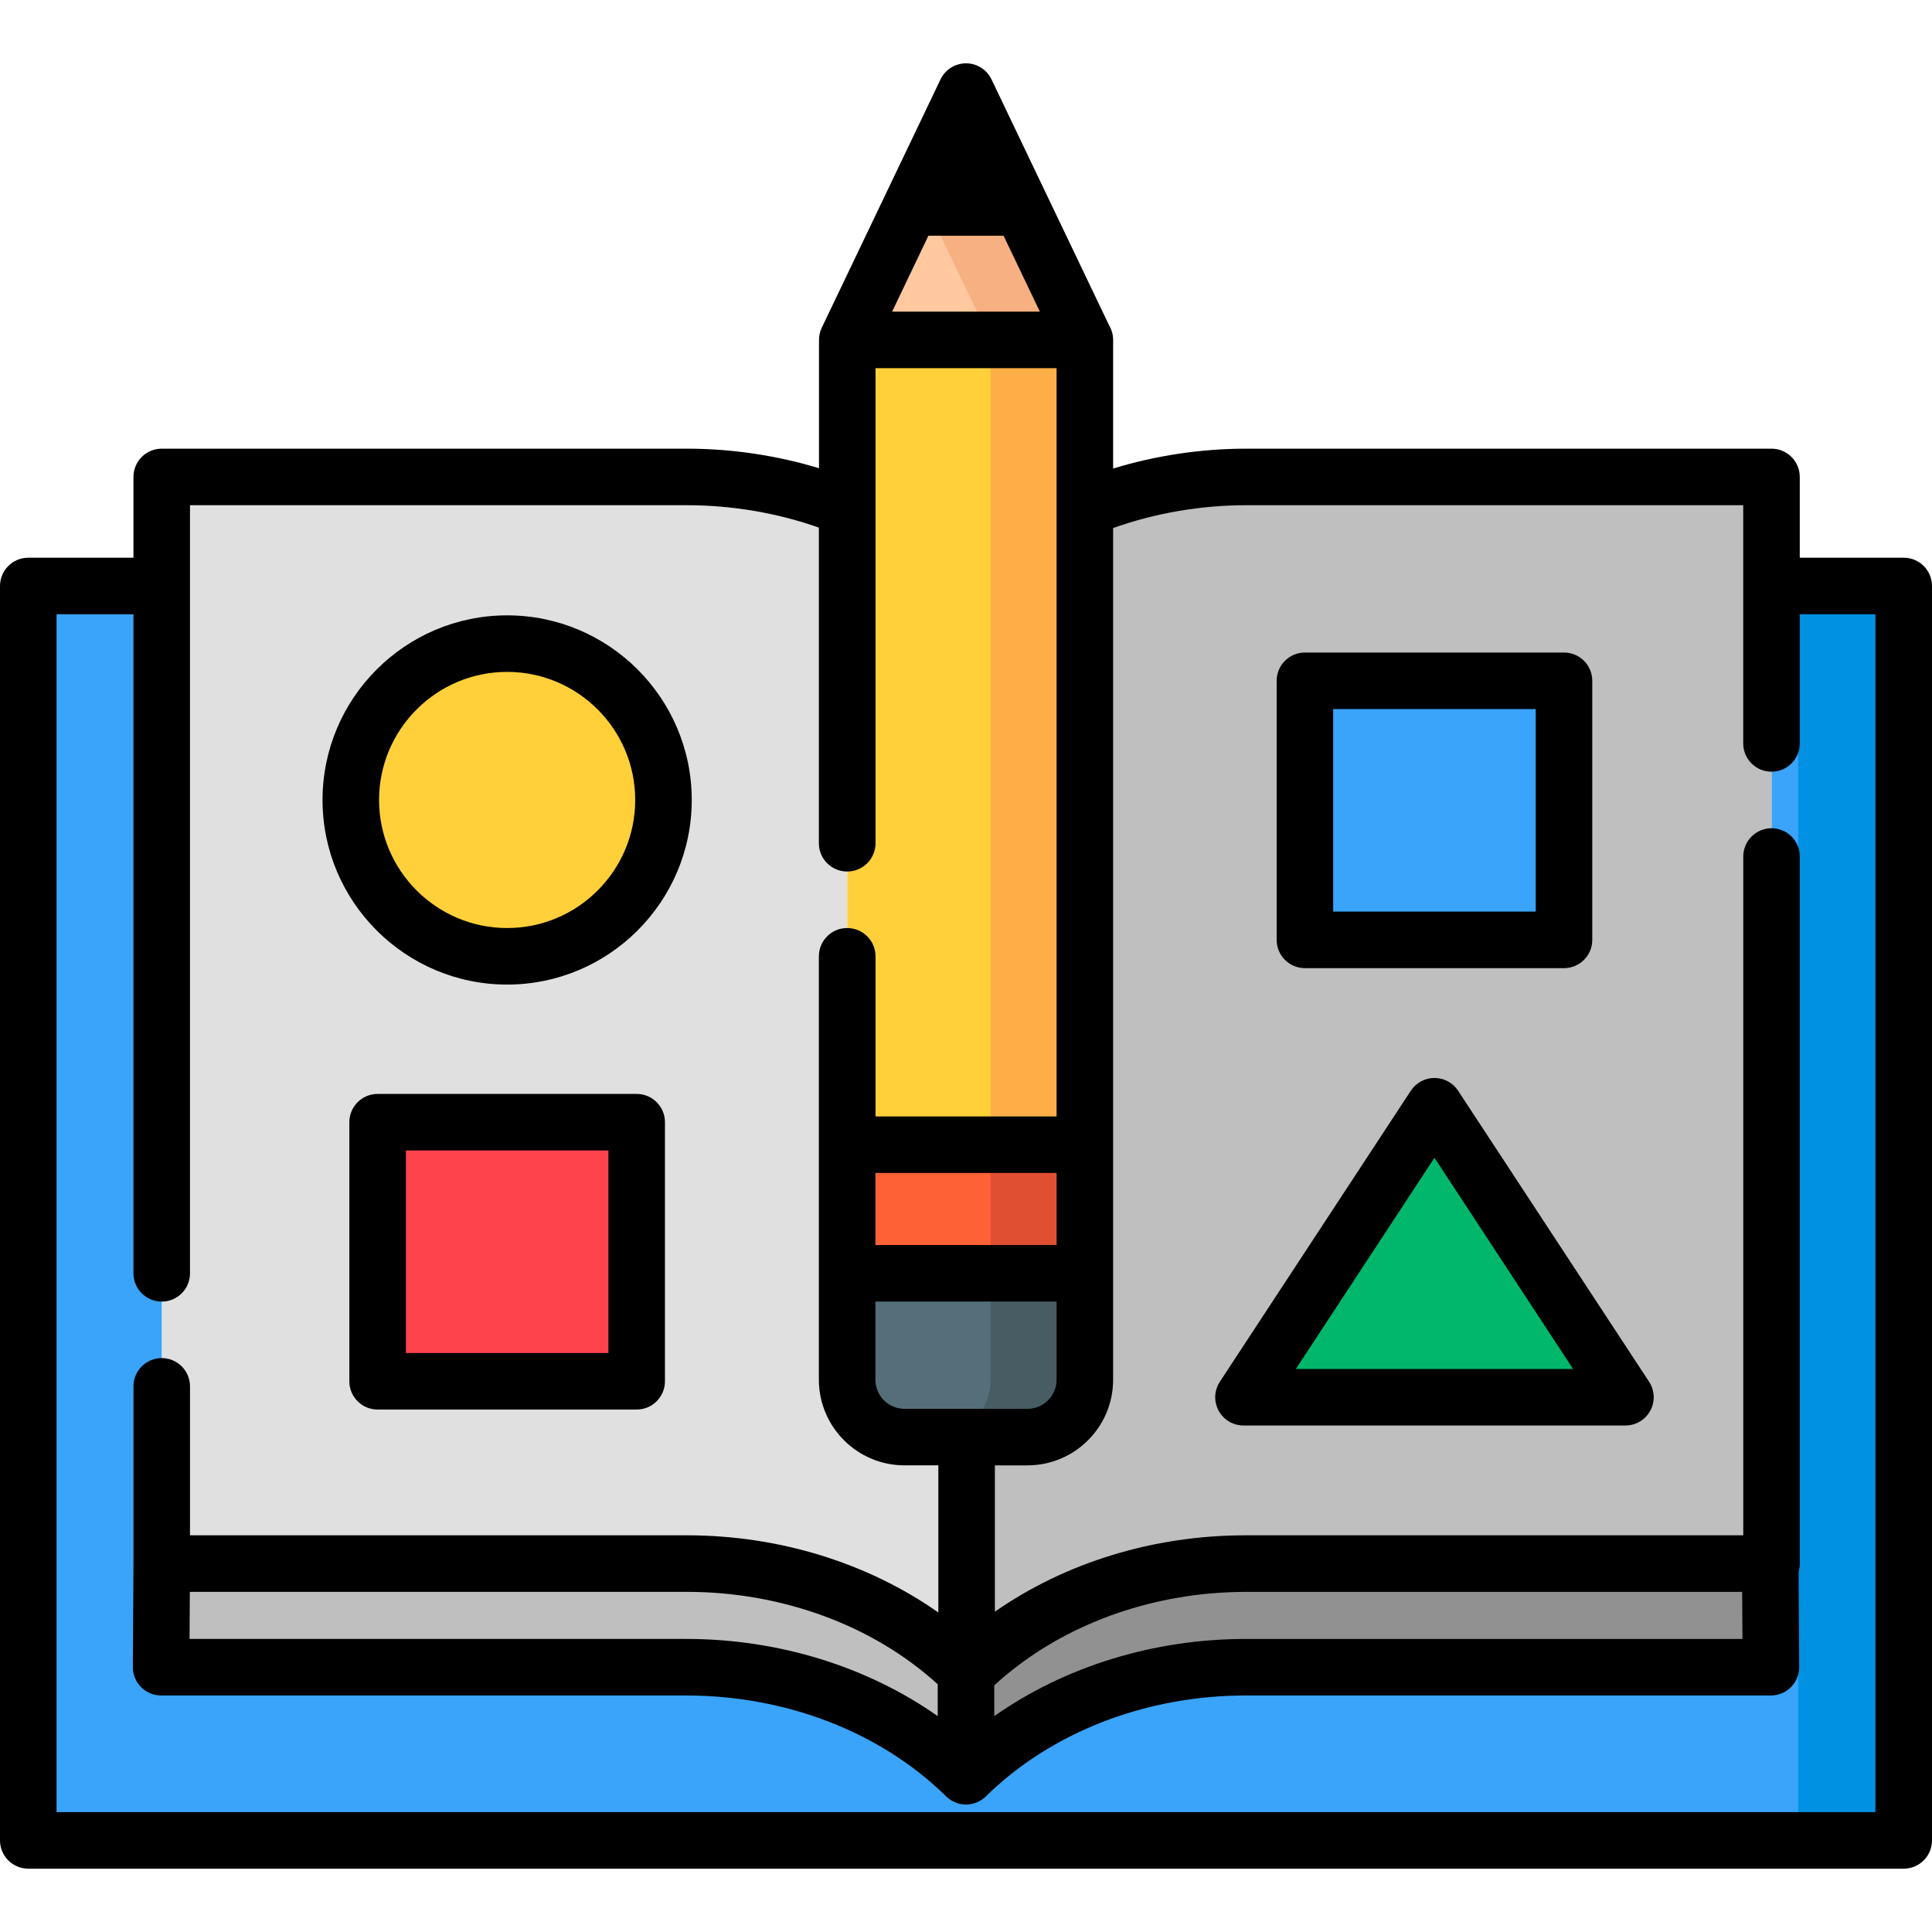 <?xml version="1.0" encoding="UTF-8" standalone="no"?>
<!DOCTYPE svg PUBLIC "-//W3C//DTD SVG 1.1//EN" "http://www.w3.org/Graphics/SVG/1.1/DTD/svg11.dtd">
<svg width="100%" height="100%" viewBox="0 0 512 512" version="1.1" xmlns="http://www.w3.org/2000/svg" xmlns:xlink="http://www.w3.org/1999/xlink" xml:space="preserve" xmlns:serif="http://www.serif.com/" style="fill-rule:evenodd;clip-rule:evenodd;stroke-linejoin:round;stroke-miterlimit:2;">
    <path d="M42.861,414.366L182.01,414.366C210.461,414.366 237.512,424.909 256.163,443.266L256.163,380.843L239.701,380.843C231.307,380.843 224.502,374.038 224.502,365.644L224.502,134.661C211.388,129.282 196.892,126.392 182.01,126.392L42.861,126.392L42.861,414.366Z" style="fill:rgb(224,224,224);fill-rule:nonzero;"/>
    <path d="M256,24.277L224.534,90.079L287.466,90.079L256,24.277Z" style="fill:rgb(255,200,159);fill-rule:nonzero;"/>
    <path d="M256,24.277L243.514,50.387L262.495,90.079L287.466,90.079L256,24.277Z" style="fill:rgb(247,176,129);fill-rule:nonzero;"/>
    <path d="M224.502,337.439L224.502,365.644C224.502,374.038 231.307,380.843 239.701,380.843L272.3,380.843C280.694,380.843 287.499,374.038 287.499,365.644L287.499,337.439L224.502,337.439Z" style="fill:rgb(84,111,122);fill-rule:nonzero;"/>
    <path d="M262.527,337.439L262.527,365.644C262.527,374.038 255.722,380.843 247.328,380.843L272.3,380.843C280.694,380.843 287.499,374.038 287.499,365.644L287.499,337.439L262.527,337.439Z" style="fill:rgb(71,93,99);fill-rule:nonzero;"/>
    <rect x="224.505" y="303.356" width="62.998" height="34.081" style="fill:rgb(255,97,55);"/>
    <rect x="262.522" y="303.356" width="24.972" height="34.081" style="fill:rgb(224,79,50);"/>
    <path d="M42.861,155.293L7.491,155.293L7.491,487.723L504.508,487.723L504.508,155.293L469.465,155.293L469.465,414.365L330.315,414.365C301.864,414.365 274.813,424.908 256.162,443.265C237.511,424.908 210.459,414.365 182.009,414.365L42.861,414.365L42.861,155.293Z" style="fill:rgb(57,164,250);fill-rule:nonzero;"/>
    <rect x="476.538" y="155.294" width="27.968" height="332.432" style="fill:rgb(0,145,226);"/>
    <path d="M330.316,126.393C315.311,126.393 300.698,129.329 287.499,134.792L287.499,365.642C287.499,374.036 280.694,380.841 272.3,380.841L256.163,380.841L256.163,443.264C274.814,424.907 301.866,414.364 330.316,414.364L469.465,414.364L469.465,126.393L330.316,126.393Z" style="fill:rgb(191,191,191);fill-rule:nonzero;"/>
    <rect x="345.817" y="180.415" width="68.662" height="68.662" style="fill:rgb(57,164,250);"/>
    <rect x="100.066" y="297.392" width="68.662" height="68.662" style="fill:rgb(255,67,77);"/>
    <circle cx="134.397" cy="212" r="41.432" style="fill:rgb(255,208,57);"/>
    <path d="M182.01,414.366L42.861,414.366L42.698,441.827L181.847,441.827C210.297,441.827 237.349,452.37 256,470.727L256,443.11C237.354,424.85 210.379,414.366 182.01,414.366Z" style="fill:rgb(191,191,191);fill-rule:nonzero;"/>
    <path d="M329.99,414.366L469.139,414.366L469.302,441.827L330.153,441.827C301.703,441.827 274.651,452.37 256,470.727L256,443.11C274.645,424.85 301.621,414.366 329.99,414.366Z" style="fill:rgb(145,145,145);fill-rule:nonzero;"/>
    <path d="M329.538,370.282L430.758,370.282L380.148,293.162L329.538,370.282Z" style="fill:rgb(0,183,108);fill-rule:nonzero;"/>
    <rect x="224.535" y="90.078" width="62.968" height="213.278" style="fill:rgb(255,208,57);"/>
    <rect x="262.522" y="90.078" width="24.972" height="213.278" style="fill:rgb(255,174,71);"/>
    <path d="M256,24.277L241.316,54.985L270.684,54.985L256,24.277Z" style="fill:rgb(60,81,86);fill-rule:nonzero;"/>
    <path d="M504.509,147.801L476.957,147.801L476.957,126.392C476.957,122.254 473.603,118.901 469.466,118.901L330.316,118.901C318.337,118.901 306.31,120.709 294.99,124.166L294.99,90.079C294.99,88.709 294.616,87.428 293.974,86.323L277.445,51.755C277.445,51.755 277.444,51.753 277.444,51.752L262.76,21.044C261.515,18.441 258.886,16.784 256.002,16.784C253.117,16.784 250.488,18.44 249.244,21.044L217.778,86.846C217.763,86.877 217.754,86.91 217.739,86.942C217.633,87.17 217.539,87.403 217.456,87.644C217.442,87.684 217.425,87.724 217.412,87.765C217.321,88.046 217.245,88.332 217.187,88.626C217.179,88.668 217.175,88.711 217.167,88.754C217.125,88.99 217.093,89.228 217.074,89.471C217.066,89.569 217.063,89.666 217.059,89.764C217.055,89.869 217.043,89.973 217.043,90.079L217.043,124.079C205.807,120.68 193.88,118.901 182.011,118.901L42.861,118.901C38.724,118.901 35.37,122.254 35.37,126.392L35.37,147.801L7.491,147.801C3.354,147.801 0,151.154 0,155.292L0,487.723C0,491.861 3.354,495.214 7.491,495.214L504.508,495.214C508.645,495.214 512,491.861 512,487.723L512,155.293C512,151.156 508.646,147.801 504.509,147.801ZM246.037,62.476L265.962,62.476L275.579,82.587L236.42,82.587L246.037,62.476ZM497.017,480.233L14.983,480.233L14.983,162.784L35.37,162.784L35.37,337.443C35.37,341.581 38.724,344.934 42.861,344.934C46.998,344.934 50.352,341.581 50.352,337.443L50.352,133.884L182.01,133.884C193.957,133.884 205.956,135.928 217.01,139.821L217.01,223.469C217.01,227.607 220.364,230.96 224.501,230.96C224.764,230.96 225.023,230.946 225.279,230.92C229.066,230.545 232.024,227.352 232.024,223.466L232.024,97.571L280.005,97.571L280.005,295.866L232.024,295.866L232.024,253.437C232.024,249.811 229.448,246.789 226.027,246.095C225.534,245.993 225.023,245.938 224.5,245.938C220.363,245.938 217.009,249.291 217.009,253.429L217.009,365.642C217.009,378.153 227.187,388.332 239.699,388.332L248.67,388.332L248.67,427.321C229.974,414.19 206.468,406.871 182.009,406.871L50.353,406.871L50.353,367.402C50.353,363.264 46.999,359.911 42.862,359.911C38.725,359.911 35.371,363.264 35.371,367.402L35.371,414.32L35.207,441.782C35.195,443.777 35.979,445.694 37.386,447.108C38.792,448.523 40.704,449.319 42.699,449.319L181.849,449.319C208.364,449.319 233.476,459.068 250.747,476.067C250.868,476.186 250.997,476.294 251.125,476.403C251.168,476.44 251.208,476.48 251.252,476.516C251.503,476.723 251.766,476.908 252.038,477.077C252.101,477.116 252.167,477.153 252.231,477.19C252.488,477.34 252.75,477.476 253.021,477.593C253.051,477.606 253.078,477.624 253.108,477.637C253.121,477.643 253.135,477.646 253.148,477.651C253.283,477.707 253.422,477.752 253.561,477.8C253.656,477.833 253.75,477.871 253.847,477.9C253.979,477.939 254.113,477.968 254.246,478C254.351,478.025 254.455,478.056 254.56,478.077C254.69,478.103 254.822,478.117 254.953,478.135C255.062,478.15 255.171,478.172 255.281,478.183C255.462,478.201 255.644,478.205 255.826,478.21C255.885,478.211 255.945,478.219 256.004,478.219L256.007,478.219C256.066,478.219 256.125,478.212 256.184,478.21C256.367,478.206 256.549,478.201 256.73,478.183C256.838,478.173 256.945,478.151 257.053,478.136C257.186,478.117 257.319,478.103 257.451,478.077C257.556,478.056 257.66,478.025 257.765,478C257.898,477.968 258.033,477.939 258.164,477.9C258.261,477.871 258.357,477.832 258.453,477.799C258.59,477.752 258.728,477.707 258.862,477.651C258.875,477.646 258.889,477.642 258.903,477.636C258.934,477.623 258.961,477.604 258.991,477.591C259.261,477.474 259.522,477.339 259.778,477.19C259.844,477.151 259.91,477.114 259.975,477.074C260.245,476.905 260.506,476.721 260.756,476.517C260.805,476.477 260.849,476.433 260.896,476.392C261.02,476.285 261.146,476.18 261.264,476.064C278.534,459.065 303.647,449.317 330.162,449.317L469.311,449.317C471.306,449.317 473.218,448.522 474.624,447.106C476.03,445.692 476.814,443.775 476.803,441.78L476.653,416.498C476.854,415.821 476.966,415.106 476.966,414.363L476.966,226.983C476.966,222.845 473.612,219.492 469.475,219.492C465.338,219.492 461.984,222.845 461.984,226.983L461.984,406.875L329.99,406.875C305.683,406.875 282.301,414.12 263.654,427.11L263.654,388.336L272.299,388.336C284.811,388.336 294.989,378.158 294.989,365.646L294.989,139.935C306.132,135.967 318.244,133.884 330.315,133.884L461.972,133.884L461.972,197.017C461.972,201.155 465.326,204.508 469.463,204.508C473.6,204.508 476.954,201.155 476.954,197.017L476.954,162.785L497.014,162.785L497.017,480.233ZM50.308,421.856L182.01,421.856C183.532,421.856 185.05,421.892 186.561,421.956C186.643,421.959 186.726,421.961 186.808,421.964C188.267,422.029 189.72,422.127 191.166,422.251C191.296,422.262 191.427,422.271 191.557,422.282C192.974,422.408 194.385,422.566 195.788,422.747C195.94,422.767 196.092,422.784 196.242,422.805C197.632,422.991 199.015,423.207 200.389,423.446C200.546,423.473 200.703,423.5 200.859,423.528C202.23,423.774 203.594,424.046 204.947,424.345C205.098,424.378 205.25,424.412 205.4,424.446C206.76,424.753 208.111,425.084 209.45,425.443C209.584,425.479 209.717,425.515 209.851,425.552C211.205,425.921 212.55,426.314 213.88,426.736C213.988,426.771 214.096,426.806 214.204,426.84C215.556,427.274 216.898,427.732 218.224,428.219C218.299,428.247 218.374,428.276 218.449,428.303C219.806,428.805 221.15,429.334 222.476,429.892C222.505,429.904 222.534,429.917 222.563,429.929C228.049,432.243 233.261,435.029 238.113,438.255C238.139,438.272 238.165,438.289 238.191,438.306C239.365,439.087 240.514,439.896 241.645,440.728C241.706,440.773 241.767,440.816 241.827,440.861C242.93,441.678 244.01,442.52 245.068,443.384C245.148,443.449 245.228,443.514 245.308,443.579C246.35,444.436 247.369,445.316 248.366,446.218C248.412,446.26 248.459,446.302 248.505,446.344L248.505,454.782C229.809,441.652 206.303,434.333 181.844,434.333L50.234,434.333L50.308,421.856ZM263.491,446.641C278.926,432.458 300.017,423.751 322.624,422.134C322.878,422.117 323.131,422.1 323.385,422.084C324.366,422.021 325.35,421.973 326.335,421.937C327.432,421.9 328.53,421.868 329.632,421.865C329.86,421.864 330.087,421.857 330.315,421.857L461.691,421.857L461.765,434.336L330.153,434.336C305.695,434.336 282.187,441.656 263.492,454.785L263.491,446.641ZM256.163,373.351L239.701,373.351C235.451,373.351 231.994,369.894 231.994,365.644L231.994,344.93L280.008,344.93L280.008,365.643C280.008,369.893 276.551,373.35 272.301,373.35L256.163,373.35L256.163,373.351ZM231.992,329.947L231.992,310.848L280.006,310.848L280.006,329.947L231.992,329.947Z" style="fill-rule:nonzero;"/>
    <path d="M134.398,260.922C161.374,260.922 183.321,238.975 183.321,211.999C183.321,185.022 161.374,163.075 134.398,163.075C107.422,163.075 85.475,185.022 85.475,211.999C85.475,238.976 107.422,260.922 134.398,260.922ZM134.398,178.058C153.113,178.058 168.338,193.284 168.338,211.999C168.338,230.713 153.112,245.939 134.398,245.939C115.684,245.939 100.458,230.713 100.458,211.999C100.458,193.284 115.684,178.058 134.398,178.058Z" style="fill-rule:nonzero;"/>
    <path d="M386.412,289.051C385.027,286.941 382.672,285.67 380.149,285.67C377.625,285.67 375.271,286.941 373.885,289.051L323.275,366.17C321.765,368.472 321.638,371.417 322.946,373.839C324.253,376.262 326.785,377.773 329.538,377.773L430.758,377.773C433.511,377.773 436.042,376.263 437.351,373.839C438.66,371.417 438.533,368.472 437.022,366.17L386.412,289.051ZM343.415,362.79L380.148,306.817L416.881,362.79L343.415,362.79Z" style="fill-rule:nonzero;"/>
    <path d="M168.728,289.901L100.069,289.901C95.932,289.901 92.578,293.254 92.578,297.392L92.578,366.051C92.578,370.189 95.932,373.542 100.069,373.542L168.728,373.542C172.865,373.542 176.219,370.189 176.219,366.051L176.219,297.392C176.22,293.254 172.866,289.901 168.728,289.901ZM161.237,358.56L107.561,358.56L107.561,304.884L161.237,304.884L161.237,358.56Z" style="fill-rule:nonzero;"/>
    <path d="M345.818,256.57L414.477,256.57C418.614,256.57 421.968,253.217 421.968,249.078L421.968,180.419C421.968,176.281 418.614,172.928 414.477,172.928L345.818,172.928C341.681,172.928 338.327,176.281 338.327,180.419L338.327,249.078C338.326,253.216 341.681,256.57 345.818,256.57ZM353.309,187.911L406.985,187.911L406.985,241.587L353.309,241.587L353.309,187.911Z" style="fill-rule:nonzero;"/>
</svg>
